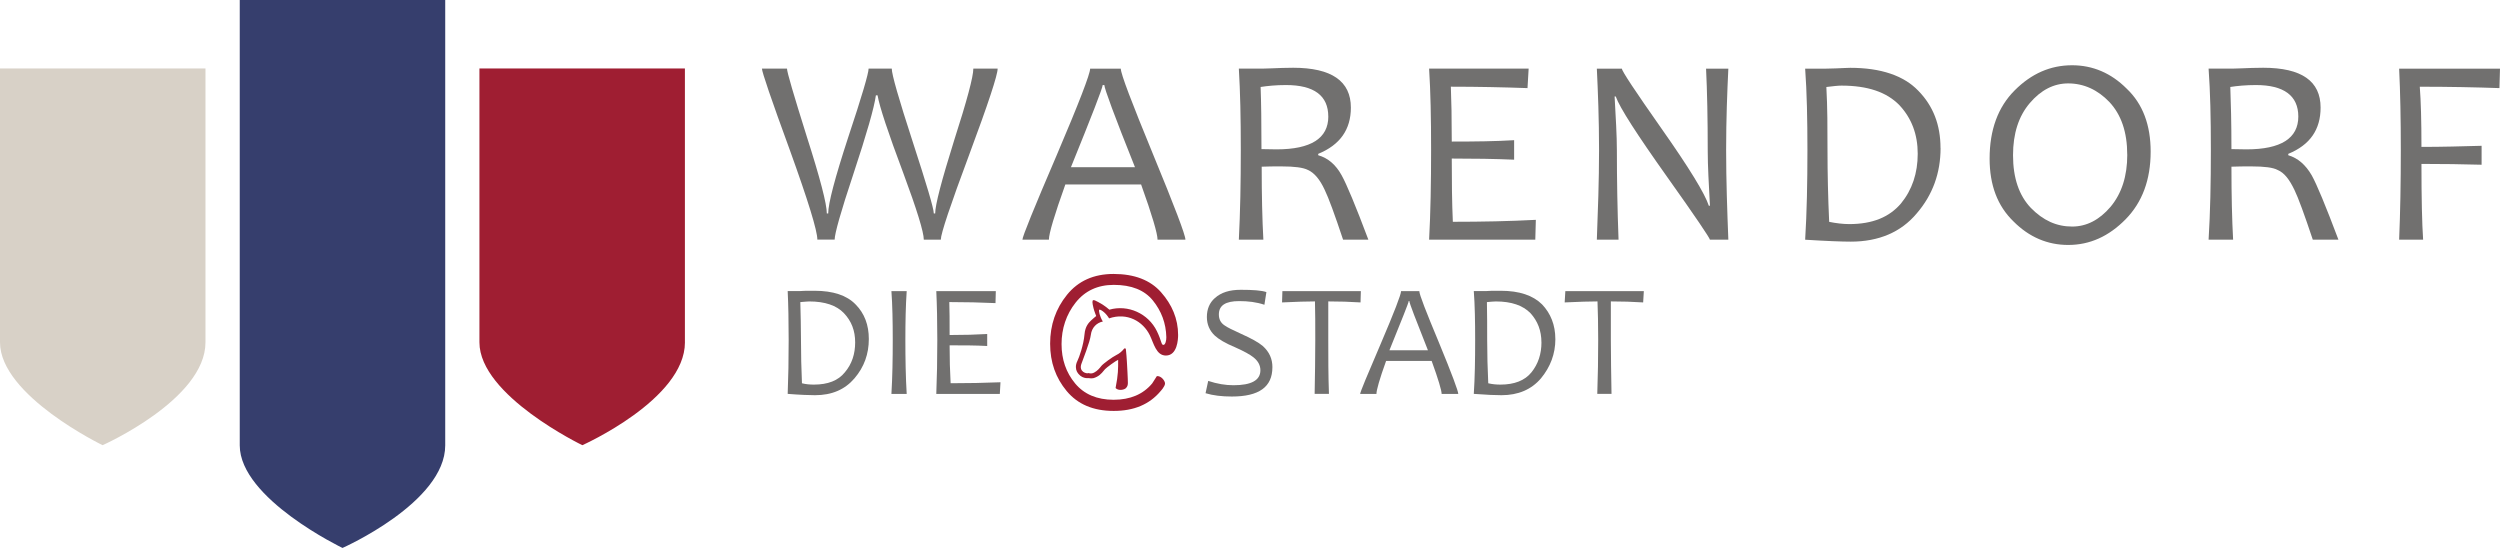 <?xml version="1.0" encoding="UTF-8"?><svg id="Ebene_1" xmlns="http://www.w3.org/2000/svg" width="792.19" height="173.63" xmlns:xlink="http://www.w3.org/1999/xlink" viewBox="0 0 792.19 173.63"><defs><style>.cls-1{clip-path:url(#clippath);}.cls-2{fill:none;}.cls-2,.cls-3,.cls-4,.cls-5,.cls-6{stroke-width:0px;}.cls-3{fill:#d8d1c7;}.cls-4{fill:#71706f;}.cls-5{fill:#363e6d;}.cls-6{fill:#9f1e32;}</style><clipPath id="clippath"><rect class="cls-2" x="0" width="792.18" height="173.63"/></clipPath></defs><g class="cls-1"><path class="cls-4" d="M403.19,116.38c0,6.22-4.21,9.27-12.86,9.27-3.15,0-5.9-.32-8.32-1.05l.84-3.9c2.85.94,5.48,1.37,8,1.37,5.7,0,8.54-1.58,8.54-4.75,0-1.57-.75-2.95-2.21-4.1-1.06-.85-2.95-1.91-5.79-3.17-3.06-1.27-5.17-2.53-6.43-3.69-1.68-1.57-2.53-3.58-2.53-5.9,0-2.52.85-4.53,2.53-6.01,2.01-1.79,4.64-2.62,8.22-2.62,3.9,0,6.63.2,8.11.73l-.63,4.01c-2.52-.85-5.16-1.16-8-1.16-4.32,0-6.43,1.37-6.43,4.22,0,1.47.53,2.63,1.79,3.47.84.63,2.63,1.48,5.38,2.74,3.06,1.37,5.36,2.63,6.74,3.79,2.1,1.9,3.06,4.11,3.06,6.74"/><path class="cls-4" d="M431.22,92.25l-.1,3.58c-3.27-.21-6.75-.32-10.22-.32v12.23c0,5.49,0,11.18.21,17.07h-4.53c.1-5.7.2-11.38.2-17.07,0-4.84,0-8.96-.1-12.23-2.53,0-5.9.11-10.43.32l.11-3.58h24.87Z"/><path class="cls-4" d="M462.09,124.82h-5.27c0-1.05-1.05-4.64-3.16-10.44h-14.44c-2.1,5.81-3.06,9.28-3.06,10.44h-5.16c0-.53,2.22-5.9,6.53-15.91,4.32-10.12,6.43-15.6,6.43-16.65h5.79c0,1.05,2.1,6.43,6.23,16.33,4.09,9.9,6.11,15.38,6.11,16.23M452.48,111c-3.87-9.79-5.89-14.96-5.89-15.6h-.21c0,.53-2.11,5.7-6.11,15.6h12.21Z"/><path class="cls-4" d="M492.86,107.43c0,4.74-1.6,8.86-4.55,12.44-3.04,3.58-7.25,5.36-12.52,5.36-1.82,0-4.64-.1-8.78-.42.34-5.17.43-10.85.43-17.08,0-5.9-.09-11.06-.43-15.49h2.74c.75,0,1.69,0,3.07-.1h2.74c5.9,0,10.2,1.47,13.08,4.31,2.72,2.85,4.21,6.54,4.21,10.96M488.44,108.48c0-3.69-1.18-6.74-3.49-9.27-2.41-2.43-5.99-3.69-10.96-3.69-.72,0-1.68.11-2.82.21.08,3.91.08,7.91.08,12.02,0,4.54.13,9.06.34,13.7,1.35.32,2.61.42,3.89.42,4.33,0,7.7-1.27,9.81-3.9,2.11-2.63,3.16-5.79,3.16-9.48"/><path class="cls-4" d="M520.89,92.25l-.21,3.58c-3.28-.21-6.66-.32-10.24-.32v12.23c0,5.49.12,11.18.21,17.07h-4.51c.2-5.7.29-11.38.29-17.07,0-4.84-.09-8.96-.22-12.23-2.39,0-5.9.11-10.4.32l.21-3.58h24.87Z"/><path class="cls-4" d="M275.31,107.43c0,4.74-1.48,8.86-4.53,12.44-3.06,3.58-7.17,5.36-12.54,5.36-1.68,0-4.64-.1-8.64-.42.21-5.17.31-10.85.31-17.08,0-5.9-.1-11.06-.31-15.49h2.74c.63,0,1.69,0,3.06-.1h2.73c5.9,0,10.22,1.47,12.97,4.31,2.84,2.85,4.21,6.54,4.21,10.96M270.98,108.48c0-3.69-1.16-6.74-3.58-9.27-2.32-2.43-6.01-3.69-10.96-3.69-.63,0-1.58.11-2.84.21.1,3.91.21,7.91.21,12.02,0,4.54.11,9.06.31,13.7,1.27.32,2.54.42,3.8.42,4.42,0,7.69-1.27,9.8-3.9,2.22-2.63,3.26-5.79,3.26-9.48"/><path class="cls-4" d="M287.31,124.82h-4.84c.32-5.38.42-11.07.42-17.08s-.1-11.06-.42-15.48h4.84c-.31,4.52-.42,9.7-.42,15.48s.1,11.81.42,17.08"/><path class="cls-4" d="M317.03,121.13l-.21,3.69h-20.13c.21-5.17.32-10.85.32-17.08,0-5.9-.11-11.06-.32-15.49h18.86l-.1,3.8c-4.64-.21-9.49-.33-14.64-.33.1,2.54.1,6.02.1,10.44,4.53,0,8.43-.11,11.91-.32v3.8c-3.69-.21-7.69-.21-11.91-.21,0,4.21.1,8.21.32,12.01,5.48,0,10.75-.1,15.81-.31"/><path class="cls-4" d="M792.19,21.74l-.18,6.18c-7.41-.26-15.88-.44-25.24-.44.36,4.59.53,10.94.53,19.07,6.53,0,12.88-.18,19.06-.35v6c-6-.17-12.36-.26-19.06-.26,0,10.86.18,18.81.53,24.01h-7.6c.36-8.56.53-18.1.53-28.43,0-9.79-.17-18.36-.53-25.77h31.96Z"/><path class="cls-4" d="M316.13,21.74c0,2.03-3,11.12-9.01,27.27-6,16.07-9,25.07-9,26.93h-5.39c0-2.39-2.2-9.53-6.53-21.19-4.77-12.71-7.5-20.92-8.12-24.54h-.53c-.53,3.88-2.91,12.18-7.15,24.98-3.98,11.92-5.92,18.89-5.92,20.74h-5.48c0-2.83-2.91-12.28-8.74-28.43-5.91-16.15-8.82-24.71-8.82-25.77h7.94c0,1.14,2.12,8.3,6.27,21.54,4.24,13.24,6.35,21.36,6.35,24.37h.44c0-3.18,2.12-11.21,6.36-24.19,4.32-12.97,6.44-20.21,6.44-21.71h7.34c0,1.85,2.2,9.53,6.62,23.12s6.7,21.19,6.7,22.78h.44c0-2.74,2.03-10.42,6-23.13,4.06-12.62,6.09-20.21,6.09-22.77h7.68Z"/><path class="cls-4" d="M375.62,75.95h-8.82c0-1.85-1.68-7.69-5.21-17.49h-24.01c-3.44,9.62-5.21,15.54-5.21,17.49h-8.39c0-.97,3.62-9.9,10.78-26.58,7.15-16.77,10.68-25.95,10.68-27.62h9.71c0,1.67,3.45,10.68,10.24,27.19,6.8,16.5,10.24,25.51,10.24,27.01M359.65,52.99c-6.54-16.33-9.71-24.98-9.71-26.04h-.53c0,.88-3.36,9.53-10.06,26.04h20.3Z"/><path class="cls-4" d="M433.6,75.95h-8.01c-2.64-7.95-4.59-13.25-5.83-15.8-1.51-3.27-3.28-5.39-5.29-6.28-1.51-.79-4.34-1.14-8.39-1.14-2.3,0-4.42,0-6.28.09,0,9,.18,16.68.53,23.13h-7.77c.44-8.56.62-18.1.62-28.43s-.18-18.36-.62-25.78h5.91c1.24,0,2.83,0,4.68-.09,1.95-.08,4.16-.18,6.62-.18,12.17,0,18.29,4.24,18.29,12.62,0,6.98-3.46,11.84-10.35,14.66v.44c3.1.88,5.58,3,7.42,6.35,1.58,2.83,4.42,9.62,8.47,20.4M420.9,36.93c0-6.62-4.49-9.98-13.4-9.98-3.18,0-5.83.27-8.04.61.18,4.77.27,11.39.27,19.69,1.68,0,3.27.08,4.77.08,10.94,0,16.41-3.52,16.41-10.41"/><path class="cls-4" d="M486.67,69.67l-.17,6.28h-33.65c.46-8.56.63-18.1.63-28.43s-.17-18.36-.63-25.78h31.54l-.36,6.18c-7.6-.27-15.71-.45-24.29-.45.18,4.24.29,10.07.29,17.39,7.41,0,13.94-.08,19.76-.44v6.18c-6.17-.27-12.81-.36-19.76-.36,0,7.15.06,13.78.34,20.04,9.25,0,18.01-.18,26.3-.62"/><path class="cls-4" d="M547.66,75.95h-5.83c0-.45-4.42-7.07-13.6-19.96-9.53-13.42-15-21.89-16.24-25.42h-.36c.36,6.62.72,12.36.72,17.13,0,9.35.17,18.8.53,28.25h-6.88c.34-9.01.7-18.54.7-28.43s-.35-18.45-.7-25.77h7.94c0,.79,4.24,7.15,12.54,18.98,8.82,12.53,13.77,20.65,15,24.45h.36c-.36-6.8-.7-12.54-.7-17.3,0-10.24-.18-18.98-.53-26.13h7.06c-.35,7.32-.7,15.97-.7,25.77s.35,19.42.7,28.43"/><path class="cls-4" d="M614.92,46.91c0,7.85-2.46,14.82-7.58,20.74-4.96,5.92-12.01,8.92-20.85,8.92-2.82,0-7.58-.18-14.48-.61.53-8.56.72-18.1.72-28.43,0-9.79-.18-18.36-.72-25.77h4.58c1.24,0,2.83,0,5.13-.09,2.3-.08,3.71-.18,4.58-.18,9.72,0,16.96,2.48,21.54,7.24,4.76,4.86,7.06,10.86,7.06,18.19M607.68,48.75c0-6.17-1.94-11.3-5.82-15.44-4.06-4.15-10.07-6.18-18.36-6.18-1.07,0-2.65.18-4.77.44.36,6.45.36,13.07.36,19.95,0,7.42.18,15.1.53,22.78,2.12.44,4.42.71,6.35.71,7.42,0,12.72-2.21,16.41-6.54,3.54-4.32,5.3-9.62,5.3-15.72"/><path class="cls-4" d="M681.49,48.05c0,8.92-2.66,16.07-7.95,21.45-5.3,5.38-11.3,8.12-18.18,8.12-6.53,0-12.36-2.47-17.3-7.42-5.13-4.94-7.6-11.56-7.6-19.95,0-9.09,2.65-16.33,7.95-21.62,5.29-5.3,11.3-7.95,18.19-7.95,6.53,0,12.36,2.47,17.29,7.41,5.13,4.86,7.6,11.57,7.6,19.95M674.07,49.02c0-7.23-1.94-12.71-5.64-16.68-3.71-3.89-8.13-5.91-13.07-5.91-4.59,0-8.66,2.11-12.19,6.26-3.52,4.15-5.29,9.62-5.29,16.51,0,7.24,1.94,12.8,5.65,16.68,3.88,3.97,8.13,5.91,13.08,5.91,4.58,0,8.64-2.11,12.18-6.26,3.53-4.24,5.29-9.71,5.29-16.51"/><path class="cls-4" d="M740.99,75.95h-8.12c-2.65-7.95-4.59-13.25-5.83-15.8-1.59-3.27-3.17-5.39-5.3-6.28-1.41-.79-4.24-1.14-8.3-1.14-2.28,0-4.4,0-6.35.09,0,9,.18,16.68.53,23.13h-7.77c.53-8.56.72-18.1.72-28.43s-.19-18.36-.72-25.78h6.01c1.24,0,2.82,0,4.59-.09,1.94-.08,4.23-.18,6.7-.18,12.19,0,18.19,4.24,18.19,12.62,0,6.98-3.36,11.84-10.24,14.66v.44c3,.88,5.48,3,7.42,6.35,1.59,2.83,4.41,9.62,8.47,20.4M728.28,36.93c0-6.62-4.59-9.98-13.42-9.98-3.18,0-6,.27-8.13.61.18,4.77.36,11.39.36,19.69,1.59,0,3.18.08,4.76.08,10.95,0,16.43-3.52,16.43-10.41"/><path class="cls-3" d="M65.11,108.48c0,18.11-32.6,32.59-32.6,32.59,0,0-32.51-15.72-32.51-32.59V21.7h65.11v86.78Z"/><path class="cls-5" d="M141.08,141.12c0,18.11-32.55,32.51-32.55,32.51,0,0-32.56-15.63-32.56-32.51V0h65.11v141.12Z"/><path class="cls-6" d="M217.04,108.48c0,18.1-32.51,32.59-32.51,32.59,0,0-32.61-15.72-32.61-32.59V21.7h65.11v86.78Z"/><path class="cls-6" d="M367.92,92.61c-3.42-3.86-8.44-5.8-15.06-5.8-6.26,0-11.18,2.2-14.75,6.6-3.56,4.4-5.35,9.56-5.35,15.48s1.76,10.83,5.25,15.03c3.5,4.2,8.45,6.29,14.85,6.29h.09c6.35,0,11.28-2.07,14.77-6.22,0,0,1.45-1.53,1.45-2.48,0-.82-1.21-2.47-2.59-2.33-.55.9-1.03,1.65-1.48,2.32-2.87,3.44-6.94,5.17-12.22,5.18-5.27-.01-9.34-1.74-12.2-5.18-2.87-3.46-4.3-7.61-4.3-12.47s1.48-9.38,4.45-13.13c2.97-3.75,7-5.63,12.11-5.63,5.59,0,9.72,1.65,12.39,4.96s4.15,7.18,4.25,11.6c.03,1.1-.32,2.46-.92,2.46-.74,0-.51-1.14-2.06-4.33-2.76-5.68-9.21-8.5-15.07-6.83,0,0-1.56-1.42-3.52-2.41-1.51-.76-2.35-1.44-1.5,1.94.23.95.85,2.48.85,2.48,0,0-1.31,1.07-1.62,1.4-.64.65-1.87,1.75-2.09,4.42-.28,3.31-1.68,7.3-2.27,8.46-.7,1.4-.47,2.63-.16,3.26,1.29,2.5,3.64,2.13,3.64,2.13,1.42.23,1.91-.03,2.71-.42,1.31-.65,2.12-1.89,2.58-2.4.46-.51,3.41-2.68,4.16-2.97,0,2.86.05,4.53-.81,8.93.87.98,2.77.59,3.29.02.86-.94.6-1.5.47-5.11-.06-1.81-.31-5.15-.31-5.15,0,0-.08-.93-.19-2.03-.03-.29-.36-.44-.59-.16-.6.75-1.37,1.47-2.5,2.02-1.14.54-4.19,2.78-4.68,3.42-.5.65-1.27,1.59-2.3,2.11-1.04.51-1.69.14-1.69.14-.72.33-3.18-.4-2.36-2.84.39-1.18,2.74-6.94,3.02-9.29.28-2.31,1.91-3.84,3.8-4.2-1.03-1.66-1.35-3.45-1.16-3.71.2-.27,1.71.57,2.87,2.29.09.14.18.28.27.42,5.75-1.96,10.76.96,12.9,5.34,1.24,2.52,2,6.44,5.1,6.44,3.64,0,3.87-5.16,3.87-6.52,0-5.14-1.97-9.66-5.39-13.52"/></g></svg>